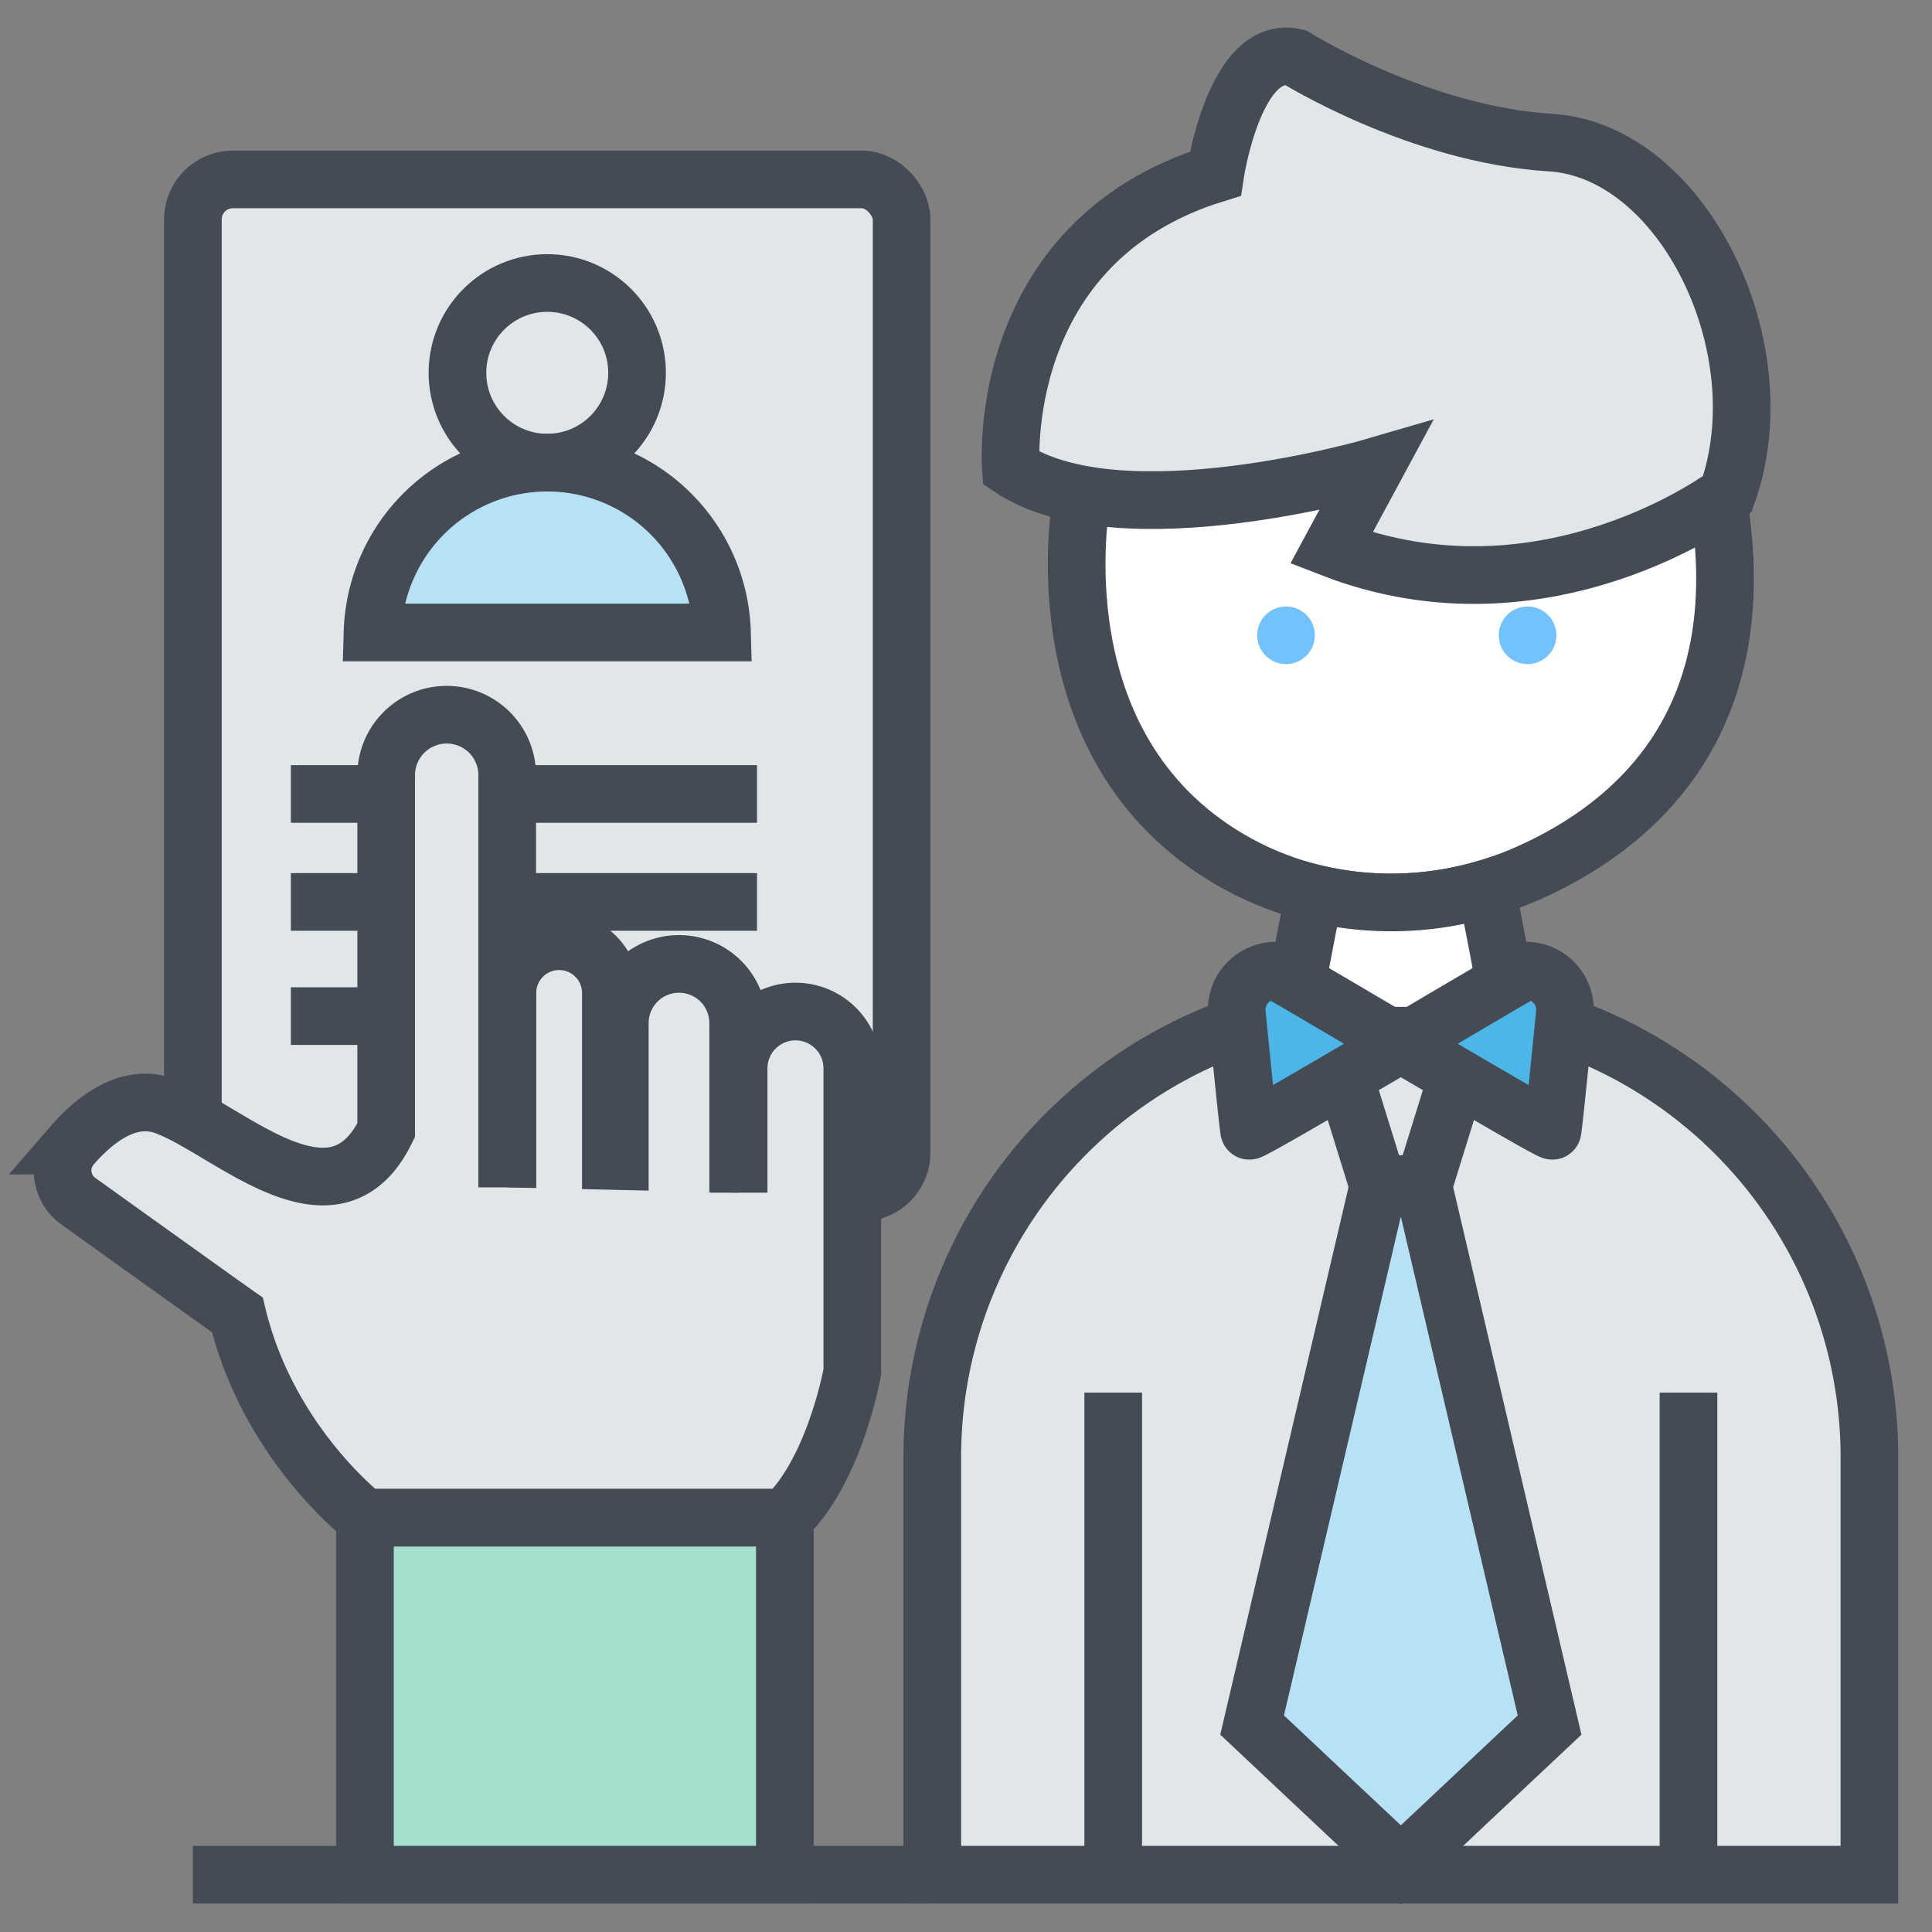 <svg id="Layer_1" data-name="Layer 1" xmlns="http://www.w3.org/2000/svg" viewBox="0 0 800 800"><rect x="0" y="0" width="800" height="800" fill="#808080" stroke="none"/><defs><style>.cls-1{fill:#fff;}.cls-1,.cls-2,.cls-5,.cls-6,.cls-7,.cls-8{stroke:#444b54;stroke-miterlimit:10;stroke-width:23.872px;}.cls-2,.cls-4{fill:#e1e6e9;}.cls-3{fill:#71c2ff;}.cls-5{fill:none;}.cls-6{fill:#b7e2f5;}.cls-7{fill:#4cb6e7;}.cls-8{fill:#a7dfcf;}</style></defs><path class="cls-1" d="M711.497,207.22c15.267,92.186-34.881,134.812-78.565,154.269-42.753,19.042-92.617,15.964-131.276-10.417-72.87-49.727-53.504-146.306-53.504-146.306l110.408-58.309Z"/><path class="cls-2" d="M575.532,413.866h9.057A189.496,189.496,0,0,1,774.085,603.362V776.265a0,0,0,0,1,0,0H386.036a0,0,0,0,1,0,0V603.362A189.496,189.496,0,0,1,575.532,413.866Z"/><circle class="cls-3" cx="532.512" cy="263.06" r="11.936"/><circle class="cls-3" cx="632.527" cy="263.06" r="11.936"/><path class="cls-4" d="M536.406,23.831s50.792,31.83,105.647,35.216,94.811,85.33,73.14,145.603c0,0-75.172,56.887-163.888,22.348l18.285-33.861s-105.395,30.962-151.021.677c0,0-7.449-93.457,84.653-121.9C503.222,71.914,511.349,17.736,536.406,23.831Z"/><path class="cls-5" d="M536.406,23.831s50.792,31.83,105.647,35.216,94.811,85.33,73.14,145.603c0,0-75.172,56.887-163.888,22.348l18.285-33.861s-105.395,30.962-151.021.677c0,0-7.449-93.457,84.653-121.9C503.222,71.914,511.349,17.736,536.406,23.831Z"/><path class="cls-1" d="M544.144,369.926a137.713,137.713,0,0,0,71.457-2.029l11.697,60.954h-94.474Z"/><polygon class="cls-6" points="518.471 714.304 580.061 772.202 641.651 714.304 589.609 492.173 570.512 492.173 518.471 714.304"/><polygon class="cls-5" points="589.609 490.295 570.512 490.295 552.789 433.187 607.332 433.187 589.609 490.295"/><path class="cls-7" d="M528.316,401.929c1.778.508,114.028,67.553,114.535,66.283.333-.833,3.182-29.118,5.101-48.466a16.218,16.218,0,0,0-16.148-17.818h0c-1.778.508-114.028,67.553-114.535,66.283-.333-.833-3.182-29.118-5.101-48.466a16.218,16.218,0,0,1,16.148-17.818Z"/><line class="cls-5" x1="460.954" y1="576.653" x2="460.954" y2="776.265"/><line class="cls-5" x1="699.167" y1="576.653" x2="699.167" y2="776.265"/><rect class="cls-2" x="79.869" y="74.288" width="293.471" height="419.526" rx="16.545"/><circle class="cls-2" cx="226.605" cy="154.372" r="37.187"/><path class="cls-6" d="M154.245,261.904a72.389,72.389,0,0,1,144.719,0Z"/><line class="cls-2" x1="120.443" y1="328.761" x2="313.464" y2="328.761"/><line class="cls-2" x1="120.443" y1="373.475" x2="313.464" y2="373.475"/><line class="cls-2" x1="120.443" y1="420.748" x2="218.726" y2="420.748"/><line class="cls-2" x1="235.205" y1="420.748" x2="257.79" y2="420.748"/><line class="cls-2" x1="386.036" y1="776.265" x2="79.869" y2="776.265"/><path class="cls-2" d="M252.946,495.894V411.157a21.417,21.417,0,0,0-21.417-21.417h0a21.417,21.417,0,0,0-21.417,21.417v84.738"/><path class="cls-2" d="M305.662,494.371V423.643a24.507,24.507,0,0,0-24.507-24.507h0a24.507,24.507,0,0,0-24.507,24.507v72.251"/><path class="cls-2" d="M210.027,491.662V321.001a25.057,25.057,0,0,0-25.057-25.057h-0a25.057,25.057,0,0,0-25.057,25.057V467.959c-21.671,44.697-66.368-1.354-92.102-10.158-15.13-5.176-29.09,6.268-38.025,16.579a15.632,15.632,0,0,0,2.621,22.985C53.337,512.365,93.315,541.006,98.285,544.485c12.867,53.501,52.823,83.976,52.823,83.976H324.986c20.825-19.809,27.935-60.442,27.935-60.442v-125.625a23.533,23.533,0,0,0-23.534-23.534h-0a23.534,23.534,0,0,0-23.534,23.534v51.469"/><rect class="cls-8" x="151.108" y="628.461" width="173.877" height="147.804"/></svg>